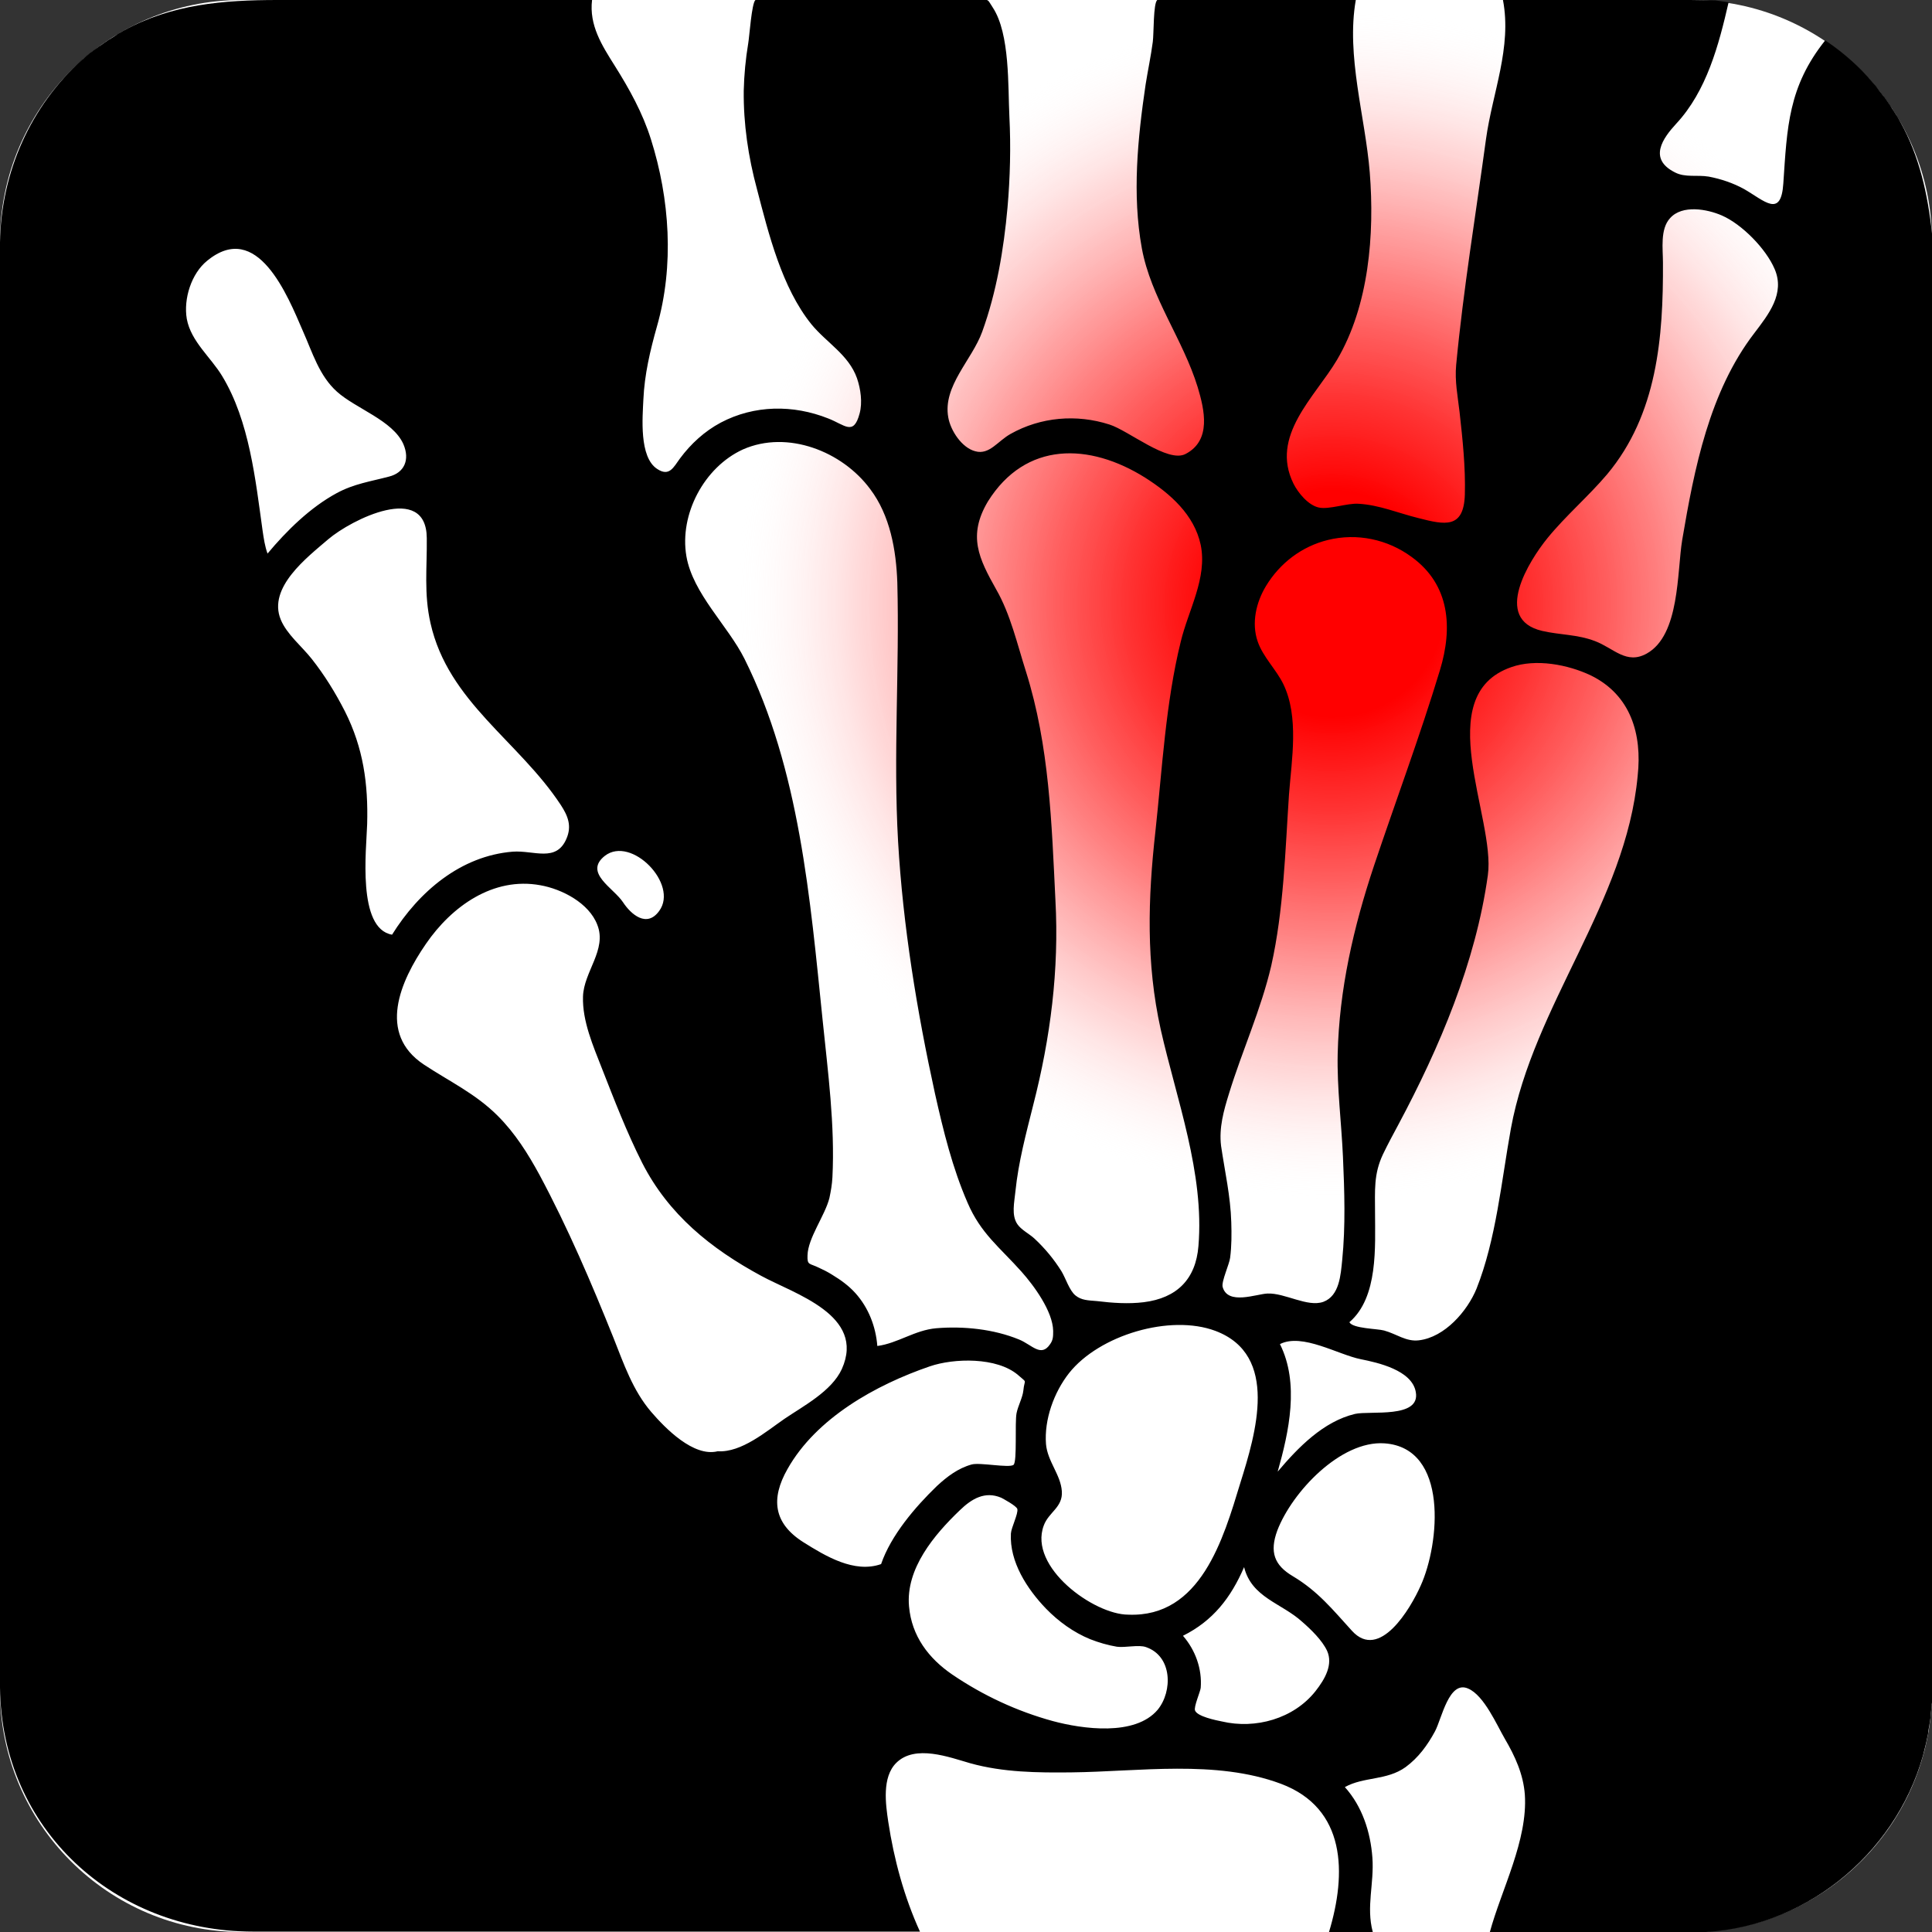 <?xml version="1.0" encoding="utf-8"?>
<svg version="1.1" id="LAYER" xmlns="http://www.w3.org/2000/svg" xmlns:xlink="http://www.w3.org/1999/xlink" x="0px" y="0px"
	 viewBox="0 0 512 512" style="enable-background:new 0 0 512 512;" xml:space="preserve">
<rect x="0" y="0" width="512" height="512" fill="#333333" stroke="none"/>
<style type="text/css">
	.st0{fill:#FFFFFF;enable-background:new    ;}
	.st1{fill:url(#FX_1_);}
</style>
<path id="BG" class="st0" d="M448,512H64c-35.3,0-64-28.7-64-64V64C0,28.7,28.7,0,64,0h384c35.3,0,64,28.7,64,64v384
	C512,483.3,483.3,512,448,512z"/>
<radialGradient id="FX_1_" cx="353" cy="352" r="160" gradientTransform="matrix(1 0 0 -1 0 512)" gradientUnits="userSpaceOnUse">
	<stop  offset="0.187" style="stop-color:#FF0000"/>
	<stop  offset="0.348" style="stop-color:#FF0303;stop-opacity:0.799"/>
	<stop  offset="0.456" style="stop-color:#FF0C0C;stop-opacity:0.665"/>
	<stop  offset="0.549" style="stop-color:#FF1B1B;stop-opacity:0.55"/>
	<stop  offset="0.632" style="stop-color:#FF3030;stop-opacity:0.446"/>
	<stop  offset="0.71" style="stop-color:#FF4C4C;stop-opacity:0.349"/>
	<stop  offset="0.783" style="stop-color:#FF6E6E;stop-opacity:0.258"/>
	<stop  offset="0.853" style="stop-color:#FF9797;stop-opacity:0.17"/>
	<stop  offset="0.92" style="stop-color:#FFC5C5;stop-opacity:8.663344e-02"/>
	<stop  offset="0.983" style="stop-color:#FFF9F9;stop-opacity:8.260965e-03"/>
	<stop  offset="0.99" style="stop-color:#FFFFFF;stop-opacity:0"/>
</radialGradient>
<circle id="FX" class="st1" cx="353" cy="160" r="160"/>
<path d="M237.5,467.2c5-5,14.1-1.5,19.7,0.1c8.7,2.4,17.7,2.5,26.7,2.4c17.9-0.2,38.3-3.4,55.5,3c17.4,6.5,17.5,23.8,12.8,39.3
	c3.9,0,7.7,0,11.6,0c-1.8-6.7,0.4-12.8-0.1-19.7c-0.5-6.8-2.7-13.6-7.3-18.7c5-2.8,11.1-1.7,16.1-5.3c3.4-2.5,5.8-5.8,7.8-9.5
	c1.8-3.4,3.7-13.6,8.8-11.3c4.2,1.8,7.6,9.7,9.7,13.3c2.7,4.6,4.9,9.4,5.3,14.8c0.8,12.1-6.2,25.1-9.3,36.5c8.1,0,16.3,0.1,24.4,0.1
	h21.6c2.9,0,5.9-0.1,8.8-0.1c28-0.5,52.5-20.3,60-46.8l0,0c0.2-0.8,0.4-1.6,0.6-2.4c0.1-0.3,0.1-0.5,0.2-0.8
	c0.1-0.6,0.3-1.2,0.4-1.9c0.1-0.4,0.2-0.8,0.2-1.3c0.1-0.6,0.2-1.1,0.3-1.7c0.1-0.4,0.1-0.9,0.2-1.3c0.1-0.6,0.2-1.2,0.2-1.9
	c0.1-0.7,0.1-1.3,0.2-2c0-0.3,0-0.5,0.1-0.8c0.1-1.1,0.1-2.1,0.1-3.2v-15.6c0-15.2,0-30.3,0-45.5c0-46.7,0-93.4,0-140
	c0-45,0-90,0-135V64c0-0.7,0-1.4-0.1-2.1c-1.1-10.5-3.4-20.6-8.3-29.4c-0.2-0.4-0.4-0.7-0.6-1.1c-0.2-0.3-0.3-0.6-0.5-0.8
	c-0.4-0.6-0.7-1.2-1.1-1.7c-0.2-0.3-0.4-0.7-0.6-1c-0.4-0.6-0.8-1.1-1.2-1.7c-0.2-0.3-0.4-0.6-0.7-0.9c-0.4-0.6-0.9-1.1-1.3-1.7
	c-0.2-0.3-0.4-0.5-0.6-0.8c-0.5-0.6-1-1.1-1.5-1.7c-0.2-0.2-0.4-0.4-0.5-0.6c-0.6-0.6-1.1-1.2-1.7-1.8c-0.1-0.1-0.2-0.2-0.3-0.3
	c-2.9-2.9-6.1-5.5-9.4-7.7c-9.8,12.3-10.1,23-11.1,37.9c-0.6,9.3-5,4.6-10.4,1.5c-2.9-1.6-6.2-2.7-9.4-3.3c-3-0.5-6.2,0.3-8.9-1.1
	c-7.2-3.6-3.2-9.1,0.3-12.9c8.1-8.7,11.3-20.9,13.9-32.2c-1.2-0.2-2.3-0.3-3.5-0.5c-2.2,0-4.4-0.1-6.6-0.1h-49.7
	c2.4,12.6-2.8,24.6-4.5,36.9c-2.7,19.9-6,39.8-7.9,59.8c-0.4,4.3,0.4,8.2,0.9,12.5c0.8,7.2,1.6,14.6,1.4,21.9
	c-0.3,9.1-5.3,8-12.3,6.2c-5.3-1.3-10.4-3.5-15.9-3.8c-3-0.2-7.8,1.6-10.5,1c-2.8-0.6-5.5-3.9-6.7-6.3c-6.3-12.7,5.7-23,11.5-32.8
	c8.5-14.4,10-33.3,8.7-49.7c-1.2-14.8-6.3-30.9-3.7-45.7c-15.8,0-31.7,0-47.5,0h-5.1c-1.1,0.8-0.9,9-1.2,11.1
	c-0.5,3.8-1.3,7.5-1.9,11.3c-2.1,14.2-3.6,29.2-1,43.4c2.4,13.1,10.9,24.1,14.8,36.8c1.8,6,3.7,14.1-3.2,17.7
	c-4.7,2.5-15.1-6.2-20.2-7.8c-8.7-2.8-18.2-2-26.2,2.5c-3.4,1.9-5.6,5.6-9.3,4.6c-3.6-0.9-6.6-5.5-7.2-9c-1.5-8.3,6.3-15.2,9-22.7
	c3.8-10.5,5.7-21.8,6.7-32.9c0.7-8,0.9-16.1,0.5-24.1C267.1,23,267.7,9,263.1,2c-0.9-1.4-1.1-1.9-1.6-2h-61.3
	c-1,0.8-1.6,9.7-1.9,11.4c-0.7,4.2-1.1,8.4-1.2,12.6c-0.1,8.8,1.2,17.6,3.5,26.1c3.1,11.9,6.6,26.1,14.4,35.8
	c4,4.9,9.9,8.1,12.1,14.3c1,2.9,1.5,6.5,0.7,9.4c-1.6,6-3.9,3-8.3,1.3c-9.3-3.7-19.6-3.6-28.5,1.1c-4.3,2.3-7.9,5.6-10.8,9.5
	c-1.7,2.3-2.8,4.9-6,2.8c-4.9-3.1-3.9-13.9-3.7-18.4c0.3-6.7,1.8-13,3.6-19.4c4.6-16.1,3.4-33.8-1.6-49.6c-2.2-7-5.7-13.3-9.6-19.5
	c-3.4-5.4-6.8-10.7-6-17.4c-27.8,0-55.6,0-83.3,0c-14.4,0-28,1.1-40.8,8.1c-0.2,0.1-0.5,0.3-0.7,0.4c-0.6,0.3-1.1,0.6-1.6,1
	c-0.7,0.5-1.5,0.9-2.2,1.4c-0.1,0.1-0.2,0.2-0.3,0.2c-0.6,0.4-1.2,0.9-1.9,1.3c-0.2,0.2-0.5,0.4-0.7,0.5c-0.5,0.4-1.1,0.8-1.6,1.2
	s-1,0.8-1.4,1.2c-0.2,0.2-0.4,0.4-0.6,0.5C8.1,28.1,0.3,45.6,0,64.2v133.3C0,265.3,0,333.2,0,401v46.2c0.4,37.6,30.3,64.7,67.1,64.7
	h171.6c1.7,0,3.4,0,5.1,0c-4.2-9.2-6.9-19.2-8.4-29.1C234.7,478.1,233.7,471,237.5,467.2z M306.8,453.1c-6,7.1-20,5.1-27.8,3
	c-9.5-2.6-18.5-6.8-26.6-12.3c-6.3-4.3-10.8-10.2-11.5-18.1c-0.9-10,6.7-19,13.5-25.5c3.1-3,6.6-5.1,10.9-3.3c0.6,0.3,4.1,2.2,4.3,3
	c0.3,1.2-1.6,4.9-1.7,6.5c-0.4,7.5,4.3,14.7,9.3,19.9c3.3,3.4,7.3,6.3,11.7,8.1c2.3,0.9,4.7,1.6,7.1,2c2.2,0.3,5.8-0.6,7.7,0.1
	C310.7,438.9,310.8,448.2,306.8,453.1z M348.6,448.2c-5.8,7.3-15.9,10.1-24.8,8c-1.5-0.3-6.5-1.3-7.1-2.9c-0.4-0.9,1.4-5,1.5-6
	c0.4-5-1.4-10-4.7-13.8c8-4,12.7-10.1,16.2-18.2c2,8.1,9.9,9.5,15.4,14.5c2.3,2,5.3,4.9,6.6,7.7
	C353.3,441.1,351.2,444.9,348.6,448.2z M376.5,420.2c-2.7,6.1-10.9,20-18.2,12c-5.1-5.6-9-10.5-15.7-14.5c-4.9-2.9-6.2-6.4-4.1-12.1
	c3.9-10.2,16.8-23.9,28.4-23.1C384,383.7,381.5,409.2,376.5,420.2z M339.2,356.2c5.9-3,15.4,2.8,21.4,4c4.5,0.9,13.6,2.9,14.6,8.7
	c1.3,7.1-12.1,4.9-16.1,5.8c-8.4,2-15.1,8.9-20.5,15.3C341.6,379.4,344.4,366.6,339.2,356.2z M410.1,142.6c4.9-6,10.8-11,15.8-16.9
	c13.3-15.9,14.9-36.3,14.8-56.1c0-3.6-0.8-8.9,1.9-11.8c3.2-3.6,9.8-2.4,13.7-0.7c5.3,2.3,11.7,8.8,14,14.2c2.8,6.5-1.6,12-5.4,17
	c-11.9,15.5-15.9,35.9-19.1,54.8c-1.4,8.5-0.6,25.2-9.4,30.1c-5.4,3-8.7-1.4-13.7-3.3c-4.7-1.8-9.2-1.6-14-2.7
	C395.4,164.1,405.3,148.5,410.1,142.6z M394.3,231.9c2.1-15.1-15.4-47.6,6.2-55.1c6.5-2.3,15-0.7,21.1,2.2
	c10.6,5.2,13.6,15.6,12.4,26.6c-3.1,33.5-27.6,60.7-33.6,93.5c-2.5,13.8-3.9,29.3-9.1,42.4c-2.4,5.9-8.4,12.9-15.3,13.7
	c-3.4,0.4-5.9-1.7-9.2-2.6c-1.8-0.5-8.3-0.5-9.2-2.2c7.7-6.6,6.8-20.1,6.8-29.1c0-5.8-0.4-10.1,2.1-15.4c1.3-2.7,2.7-5.3,4.1-7.9
	C381.5,277.6,391.1,255,394.3,231.9z M325.7,289.8c3.5-11.4,8.5-22.3,11.2-33.9c3.3-14.7,3.7-30.5,4.7-45.4
	c0.7-9.2,2.7-20.5-1.5-29.2c-1.9-3.9-5.4-7.2-6.8-11.3c-1.7-4.9-0.4-10.4,2.2-14.7c3.7-6.1,9.5-10.5,16.4-12.2
	c7.7-1.9,15.8-0.2,22.2,4.5c10.2,7.4,10.9,18.8,7.5,30c-5.3,17.5-11.7,34.6-17.5,51.9c-5.4,16.2-9.2,32.7-9.6,49.8
	c-0.2,9.1,1,18.2,1.4,27.3c0.4,9.1,0.7,18.3-0.2,27.3c-0.4,3.9-0.7,9.5-5,11.1c-4.2,1.5-10.2-2.4-14.8-2.2
	c-2.9,0.1-10.6,3.2-11.9-1.8c-0.3-1.5,1.8-6,2-7.7c0.4-3.1,0.4-6.3,0.3-9.4c-0.2-6.9-1.7-13.4-2.7-20.2
	C323,298.9,324.3,294.3,325.7,289.8z M322.1,352.7c17,6.4,10.7,27.2,6.6,40.3c-4.5,14.8-10.5,35.7-29.7,34.9
	c-9.1,0-26.5-12.6-22.4-23.6c1.3-3.6,5.1-4.8,4.8-9.1c-0.3-4.4-3.8-7.9-4.2-12.5c-0.5-6.5,2.1-13.7,6.1-18.8
	C291.3,353.8,310.1,348.2,322.1,352.7z M261.8,132.9c10-16,26.9-15.6,41.7-6.3c6.6,4.2,13,9.8,14.7,17.8c1.8,8.8-3.3,17.3-5.3,25.7
	c-4,16.2-4.9,33.7-6.7,50.2c-2,17.8-2.5,34.9,1.4,52.5c4.2,18.6,11.6,38.1,10,57.4c-0.7,8.8-5.7,13.8-14.5,14.9
	c-4.1,0.5-8.3,0.2-12.4-0.3c-2.4-0.2-4.1-0.2-5.7-1.5s-2.6-4.6-3.7-6.4c-2-3.2-4.4-6.1-7.2-8.7c-1.3-1.2-3.5-2.3-4.5-3.8
	c-1.6-2.4-0.8-5.7-0.5-8.7c0.8-7.8,2.8-15.2,4.7-22.8c4.6-17.9,6.9-35.9,5.9-54.3c-1-20.5-1.6-40.9-7.8-60.6
	c-2.3-7.2-4.1-15.2-7.9-21.8C259.4,148,256.4,142,261.8,132.9z M196.9,119.1c11.8-5.2,26.3,0.5,33.7,10.5c5.3,7,6.9,16.2,7.2,24.8
	c0.6,22.9-1.1,45.7,0.2,68.6c1.3,22.4,5,45,9.8,66.9c2.2,9.8,4.6,19.6,8.6,28.8c3.5,8.2,8.6,11.9,14.3,18.3
	c3.3,3.7,8.3,10.5,8.4,15.7c0,1.4,0,2.4-0.8,3.5c-2.4,3.6-4.8,0.2-8.2-1.2c-6.8-2.8-14.8-3.6-22-3c-5.7,0.5-10.2,4-15.6,4.7
	c-0.4-5.1-2.3-10.1-5.8-14c-1.8-2-3.9-3.5-6.2-4.9c-1.1-0.7-2.3-1.3-3.4-1.8c-2.6-1.3-3.2-0.6-3.1-3.3c0.1-4.6,4.6-10.5,5.8-15.2
	c0.4-1.9,0.7-3.6,0.8-5.5c0.7-13.8-1.2-28-2.6-41.7c-3.3-32.1-6.1-66.4-20.7-95.7c-4.4-8.8-13.7-17.3-15.4-27.2
	C180,136.3,186.6,123.8,196.9,119.1z M160.3,226.8c7-5.4,19.6,7.5,14.4,14.6c-3.3,4.6-7.5,0.9-9.6-2.3
	C162.6,235.3,154.6,231.3,160.3,226.8z M69.6,140.7c-1.9-13.6-3.5-29.1-10.7-41c-3-5-8.3-9.2-9.4-15.2c-0.9-5.3,1.2-12,5.4-15.4
	c13.3-10.9,21.3,9.2,25.4,18.7c2.5,5.6,4.3,11.8,9,16c5,4.5,14.8,7.6,17.6,13.9c1.8,4.2,0.2,7.6-3.8,8.6c-4.9,1.3-9.3,1.9-13.9,4.4
	c-7,3.8-13.2,9.9-18.3,16C70.2,144.8,69.9,142.7,69.6,140.7z M97.3,218.4c0.3-10.6-1-20.2-5.9-29.9c-2.5-4.9-5.4-9.6-8.8-13.9
	c-2.6-3.3-6.6-6.5-8.2-10.4c-3.5-8.5,7-16.5,12.6-21.3c6.1-5.2,26-15.2,26.1-0.3c0.1,7.8-0.8,14.7,1,22.6
	c4.7,20.8,23.3,31.1,34.5,48.1c1.9,2.9,3,5.6,1.5,9c-2.7,6.3-8.6,3-14.2,3.4c-13.8,1.1-24.9,10.6-32,22
	C94.6,246.1,97.1,225.1,97.3,218.4z M190.2,384.6c-6.4,1.6-13.9-6.1-17.6-10.4c-4.9-5.7-7.3-12.8-10-19.6
	c-5.9-14.7-12.1-29.2-19.6-43.2c-3.1-5.7-6.5-11.1-11.1-15.7c-5.9-5.9-12.8-9.1-19.6-13.6c-12.3-8.2-6.3-22,0.6-32
	c6.8-9.9,17.8-17.8,30.3-15.5c5.7,1,12.9,4.7,15.1,10.5c2.6,6.6-3.6,12.4-3.8,19c-0.2,6.5,2.7,13.1,5,19c3.3,8.4,6.6,17,10.7,25.1
	c7,13.7,18.2,22.7,31.5,29.9c8.8,4.8,27.8,10.4,21.4,24.7c-2.7,5.9-10.2,9.8-15.2,13.2C203.1,379.3,196.5,385,190.2,384.6z
	 M212.9,408.7c-7.9-5-8.7-11.5-4.2-19.4c7.6-13.5,23.4-22.3,37.7-27.2c6.4-2.2,17.8-2.5,23.4,2.3c2.6,2.3,1.7,0.9,1.4,4.1
	c-0.2,1.9-1.4,4-1.8,6c-0.5,2.5,0.2,12.8-0.8,13.7c-1.2,0.9-8.9-0.7-11.1-0.1c-3.6,1-6.5,3.2-9.2,5.7c-5.8,5.6-12.2,13.1-14.8,20.7
	C226.4,417,218.8,412.4,212.9,408.7z"/>
</svg>
